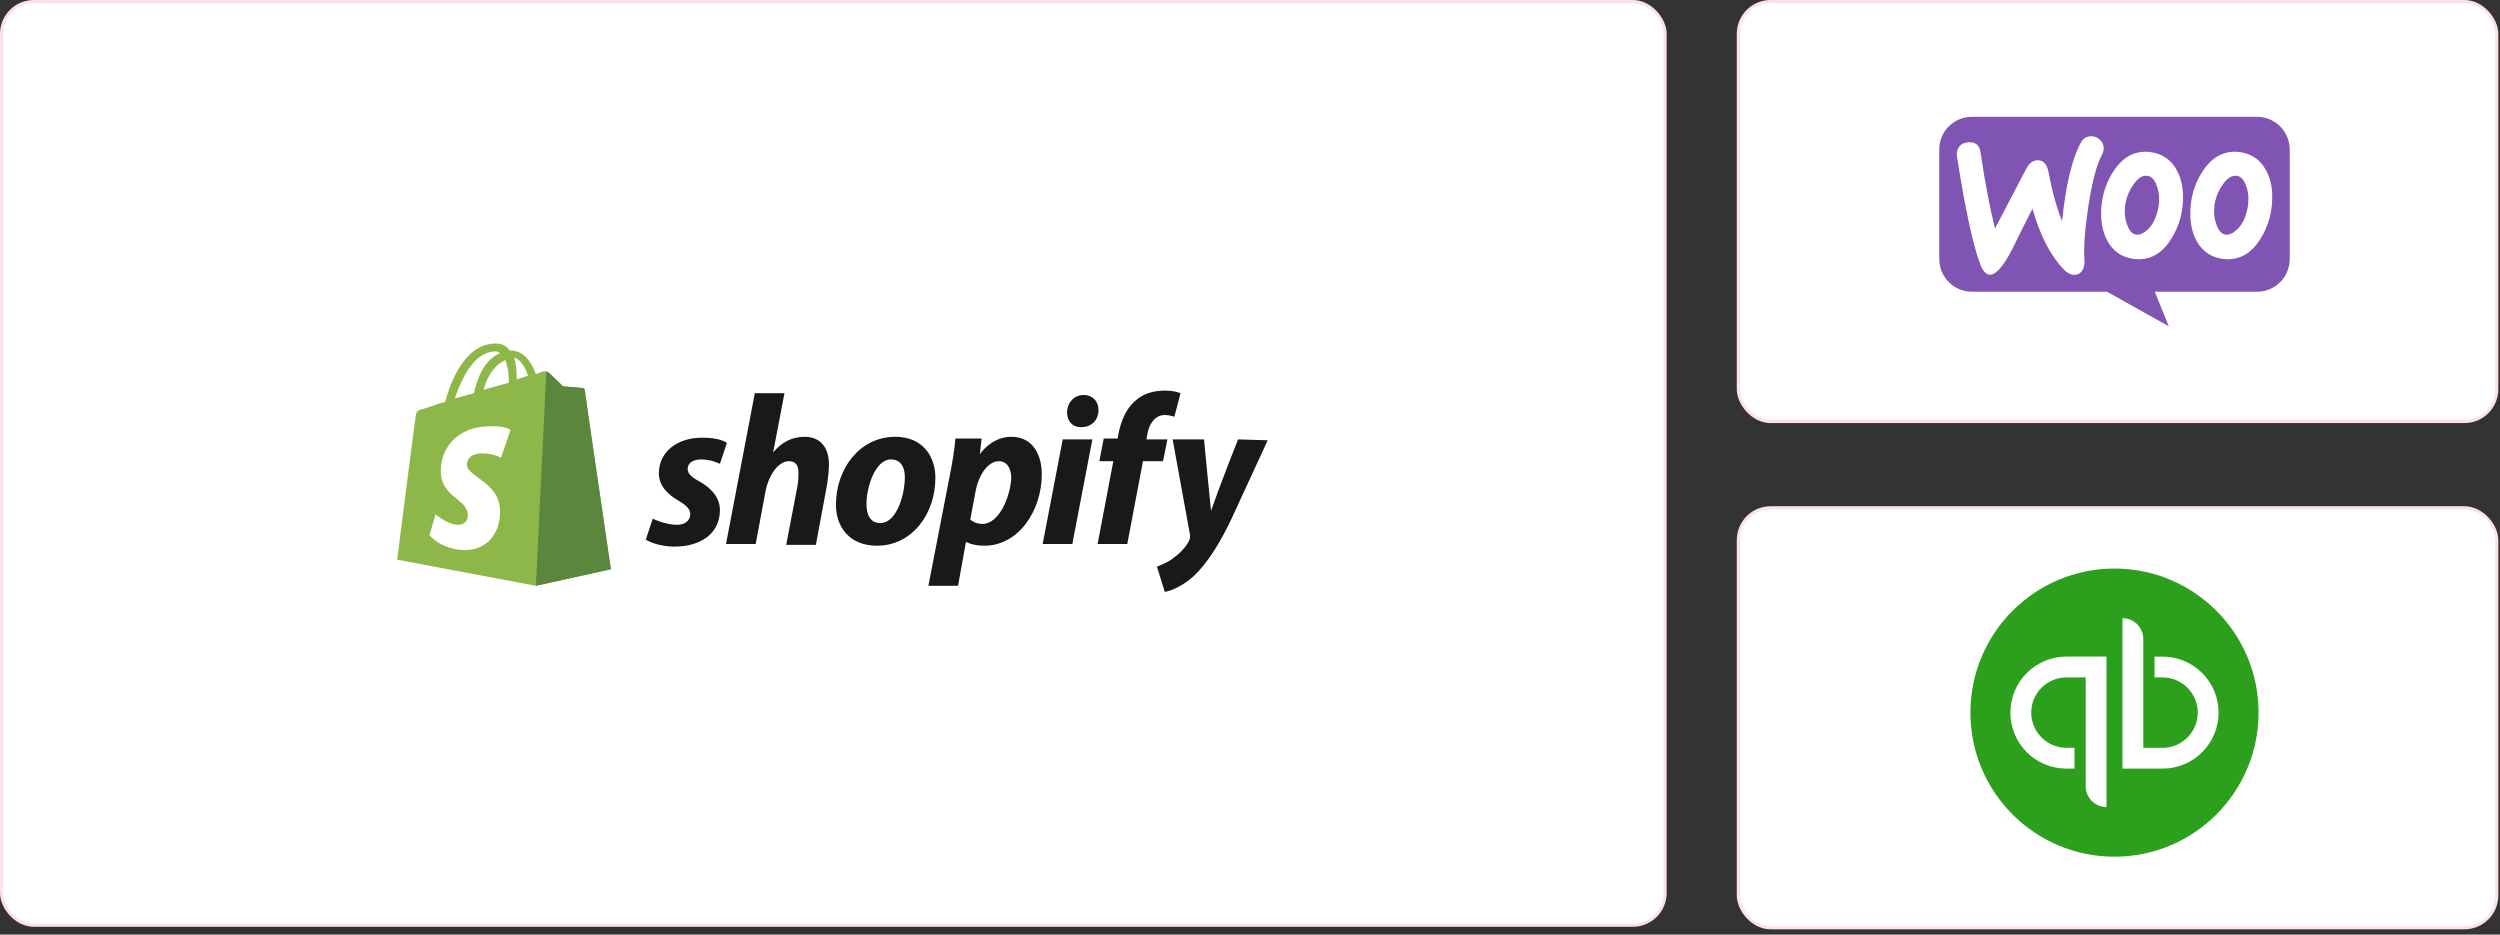 <svg width="321" height="120" viewBox="0 0 321 120" fill="none" xmlns="http://www.w3.org/2000/svg">
<rect x="0" y="0" width="321" height="120" fill="#333333" stroke="none"/>
<rect x="0.2" y="0.2" width="213.6" height="118.6" rx="4.146" fill="white"/>
<rect x="0.2" y="0.2" width="213.6" height="118.6" rx="4.146" stroke="#FEE2E2" stroke-width="0.4"/>
<g clip-path="url(#clip0_941_2930)">
<path d="M63.654 45.119C63.878 45.119 63.99 45.231 64.214 45.343C62.87 45.902 61.526 47.356 60.854 50.489L58.39 51.161C59.174 48.923 60.742 45.119 63.654 45.119ZM64.886 46.238C65.11 46.909 65.334 47.692 65.334 48.923C65.334 49.035 65.334 49.035 65.334 49.147L62.086 50.042C62.758 47.692 63.878 46.685 64.886 46.238ZM67.798 48.252L66.342 48.699C66.342 48.587 66.342 48.475 66.342 48.363C66.342 47.356 66.23 46.573 66.006 45.902C66.79 46.126 67.462 47.133 67.798 48.252ZM75.078 50.042C75.078 49.93 74.966 49.818 74.854 49.818C74.63 49.818 72.278 49.594 72.278 49.594C72.278 49.594 70.598 47.916 70.374 47.804C70.15 47.58 69.814 47.692 69.702 47.692C69.702 47.692 69.366 47.804 68.806 48.028C68.246 46.461 67.238 45.007 65.558 45.007H65.446C64.998 44.336 64.326 44.112 63.766 44.112C59.734 44 57.83 49.035 57.158 51.608C56.262 51.832 55.366 52.168 54.358 52.503C53.462 52.727 53.462 52.839 53.35 53.622C53.238 54.182 50.998 71.86 50.998 71.86L68.806 75.217L78.438 73.091C78.438 73.091 75.078 50.266 75.078 50.042Z" fill="#8DB849"/>
<path d="M74.743 49.818C74.631 49.818 72.279 49.594 72.279 49.594C72.279 49.594 70.599 47.916 70.375 47.804C70.263 47.692 70.263 47.692 70.151 47.692L68.807 75.217L78.439 73.091C78.439 73.091 75.079 50.266 75.079 50.042C75.079 49.93 74.855 49.818 74.743 49.818Z" fill="#5A863E"/>
<path d="M65.557 55.188L64.325 58.769C64.325 58.769 63.317 58.209 61.973 58.209C60.069 58.209 59.957 59.328 59.957 59.664C59.957 61.23 64.213 61.902 64.213 65.706C64.213 68.727 62.309 70.629 59.733 70.629C56.709 70.629 55.141 68.727 55.141 68.727L55.925 66.042C55.925 66.042 57.493 67.384 58.837 67.384C59.733 67.384 60.069 66.713 60.069 66.153C60.069 64.028 56.597 63.916 56.597 60.447C56.597 57.538 58.725 54.741 62.869 54.741C64.773 54.629 65.557 55.188 65.557 55.188Z" fill="#FFFFFE"/>
<path d="M89.75 61.79C88.742 61.231 88.294 60.783 88.294 60.224C88.294 59.441 88.966 58.993 90.086 58.993C91.318 58.993 92.438 59.552 92.438 59.552L93.334 56.867C93.334 56.867 92.55 56.196 90.198 56.196C86.838 56.196 84.598 58.098 84.598 60.783C84.598 62.35 85.718 63.468 87.062 64.252C88.182 64.923 88.63 65.371 88.63 66.042C88.63 66.713 88.07 67.385 86.95 67.385C85.382 67.385 83.814 66.601 83.814 66.601L82.918 69.287C82.918 69.287 84.262 70.182 86.614 70.182C89.974 70.182 92.438 68.504 92.438 65.483C92.438 63.804 91.206 62.573 89.75 61.79ZM103.302 56.084C101.622 56.084 100.278 56.867 99.27 58.098L100.726 50.489H96.918L93.222 69.846H97.03L98.262 63.245C98.71 60.783 100.054 59.217 101.286 59.217C102.182 59.217 102.518 59.776 102.518 60.671C102.518 61.231 102.518 61.79 102.406 62.35L100.95 69.958H104.758L106.214 62.126C106.326 61.343 106.438 60.336 106.438 59.664C106.438 57.426 105.318 56.084 103.302 56.084ZM113.046 67.161C111.702 67.161 111.254 66.042 111.254 64.699C111.254 62.573 112.374 58.993 114.39 58.993C115.734 58.993 116.182 60.112 116.182 61.231C116.182 63.692 115.062 67.161 113.046 67.161ZM114.95 56.084C110.358 56.084 107.334 60.224 107.334 64.811C107.334 67.72 109.126 70.07 112.598 70.07C117.078 70.07 120.102 66.042 120.102 61.343C120.102 58.657 118.534 56.084 114.95 56.084ZM126.15 67.273C125.142 67.273 124.582 66.713 124.582 66.713L125.254 63.133C125.702 60.783 126.934 59.217 128.278 59.217C129.398 59.217 129.846 60.336 129.846 61.343C129.734 63.804 128.278 67.273 126.15 67.273ZM129.846 56.084C127.27 56.084 125.814 58.322 125.814 58.322L126.038 56.308H122.678C122.566 57.65 122.23 59.776 121.894 61.343L119.206 75.217H123.014L124.022 69.622H124.134C124.134 69.622 124.918 70.07 126.374 70.07C130.854 70.07 133.766 65.483 133.766 60.895C133.766 58.434 132.646 56.084 129.846 56.084ZM139.142 50.713C137.91 50.713 137.014 51.72 137.014 52.951C137.014 54.07 137.686 54.853 138.806 54.853C140.038 54.853 141.046 54.07 141.046 52.615C141.046 51.496 140.262 50.713 139.142 50.713ZM133.878 69.846H137.686L140.262 56.419H136.454L133.878 69.846ZM149.894 56.419H147.206L147.318 55.748C147.542 54.406 148.326 53.287 149.558 53.287C150.23 53.287 150.79 53.511 150.79 53.511L151.574 50.489C151.574 50.489 150.902 50.154 149.558 50.154C148.214 50.154 146.87 50.489 145.862 51.385C144.518 52.504 143.958 54.07 143.622 55.636L143.51 56.308H141.718L141.158 59.217H142.95L140.934 69.846H144.742L146.758 59.217H149.334L149.894 56.419ZM158.966 56.419C158.966 56.419 156.614 62.35 155.494 65.594C155.382 64.587 154.598 56.419 154.598 56.419H150.566L152.806 68.727C152.806 68.951 152.806 69.175 152.694 69.399C152.246 70.294 151.462 71.077 150.678 71.636C150.006 72.196 149.11 72.531 148.55 72.755L149.558 76C150.342 75.888 151.91 75.217 153.254 73.986C154.934 72.419 156.614 69.846 158.182 66.49L162.774 56.531L158.966 56.419Z" fill="#1A1919"/>
</g>
<rect x="223.2" y="0.2" width="97.384" height="53.924" rx="4.146" fill="white"/>
<rect x="223.2" y="0.2" width="97.384" height="53.924" rx="4.146" stroke="#FEE2E2" stroke-width="0.4"/>
<g clip-path="url(#clip1_941_2930)">
<path d="M253.176 15H289.805C292.123 15 294 16.884 294 19.211V33.248C294 35.575 292.124 37.459 289.805 37.459H276.67L278.473 41.892L270.544 37.459H253.195C250.877 37.459 249 35.575 249 33.248V19.211C248.982 16.902 250.858 15 253.176 15Z" fill="#7F54B3"/>
<path d="M251.563 18.838C251.819 18.489 252.203 18.306 252.715 18.269C253.648 18.196 254.179 18.636 254.307 19.591C254.874 23.43 255.496 26.68 256.154 29.343L260.16 21.685C260.526 20.987 260.984 20.62 261.532 20.583C262.337 20.528 262.831 21.042 263.032 22.126C263.49 24.568 264.075 26.643 264.77 28.406C265.246 23.742 266.051 20.381 267.185 18.306C267.459 17.792 267.862 17.535 268.392 17.498C268.813 17.461 269.197 17.59 269.545 17.865C269.892 18.141 270.075 18.489 270.112 18.912C270.13 19.242 270.075 19.518 269.929 19.793C269.215 21.116 268.63 23.338 268.154 26.423C267.697 29.416 267.532 31.749 267.642 33.42C267.679 33.879 267.606 34.283 267.423 34.632C267.203 35.036 266.874 35.256 266.453 35.293C265.978 35.33 265.484 35.109 265.008 34.613C263.307 32.869 261.953 30.261 260.965 26.79C259.776 29.141 258.898 30.904 258.331 32.079C257.252 34.154 256.337 35.219 255.569 35.275C255.075 35.311 254.654 34.889 254.289 34.007C253.356 31.602 252.35 26.955 251.27 20.069C251.197 19.591 251.307 19.169 251.563 18.838L251.563 18.838ZM290.874 21.722C290.216 20.565 289.246 19.867 287.948 19.591C287.6 19.518 287.271 19.481 286.96 19.481C285.204 19.481 283.777 20.399 282.661 22.236C281.71 23.797 281.234 25.523 281.234 27.415C281.234 28.828 281.527 30.041 282.112 31.051C282.771 32.208 283.74 32.906 285.039 33.181C285.387 33.255 285.716 33.291 286.027 33.291C287.801 33.291 289.228 32.373 290.326 30.537C291.277 28.957 291.753 27.231 291.753 25.339C291.771 23.907 291.46 22.713 290.874 21.722ZM288.57 26.808C288.314 28.021 287.856 28.92 287.179 29.526C286.649 30.004 286.155 30.206 285.698 30.114C285.259 30.022 284.893 29.637 284.618 28.921C284.399 28.351 284.289 27.782 284.289 27.249C284.289 26.79 284.326 26.331 284.417 25.909C284.582 25.156 284.893 24.421 285.387 23.723C285.99 22.823 286.631 22.456 287.289 22.585C287.728 22.677 288.094 23.062 288.368 23.779C288.588 24.348 288.698 24.917 288.698 25.45C288.698 25.927 288.661 26.386 288.57 26.808ZM279.423 21.722C278.765 20.565 277.777 19.867 276.496 19.591C276.149 19.518 275.82 19.481 275.509 19.481C273.753 19.481 272.326 20.399 271.21 22.236C270.259 23.797 269.783 25.523 269.783 27.415C269.783 28.828 270.076 30.041 270.661 31.051C271.32 32.208 272.289 32.906 273.588 33.181C273.935 33.255 274.265 33.291 274.576 33.291C276.35 33.291 277.777 32.373 278.874 30.537C279.826 28.957 280.301 27.231 280.301 25.339C280.301 23.907 280.009 22.713 279.423 21.722ZM277.1 26.808C276.844 28.021 276.387 28.92 275.71 29.526C275.179 30.004 274.685 30.206 274.228 30.114C273.789 30.022 273.423 29.637 273.149 28.921C272.929 28.351 272.82 27.782 272.82 27.249C272.82 26.79 272.856 26.331 272.948 25.909C273.112 25.156 273.423 24.421 273.917 23.723C274.521 22.823 275.161 22.456 275.82 22.585C276.259 22.677 276.625 23.062 276.899 23.779C277.118 24.348 277.228 24.917 277.228 25.45C277.246 25.927 277.192 26.386 277.1 26.808Z" fill="white"/>
</g>
<rect x="223.2" y="65.2" width="97.384" height="53.924" rx="4.146" fill="white"/>
<rect x="223.2" y="65.2" width="97.384" height="53.924" rx="4.146" stroke="#FEE2E2" stroke-width="0.4"/>
<path d="M271.5 110C281.715 110 290 101.715 290 91.5C290 81.285 281.715 73 271.5 73C261.285 73 253 81.285 253 91.5C253 101.715 261.279 110 271.5 110Z" fill="#2CA01C"/>
<path d="M265.332 84.303C261.357 84.303 258.135 87.526 258.135 91.5C258.135 95.474 261.351 98.691 265.332 98.691H266.36V96.021H265.332C262.836 96.021 260.81 93.995 260.81 91.5C260.81 89.005 262.836 86.979 265.332 86.979H267.803V100.957C267.803 102.43 268.999 103.627 270.472 103.627V84.303H265.332ZM277.669 98.691C281.643 98.691 284.866 95.468 284.866 91.5C284.866 87.532 281.649 84.309 277.669 84.309H276.641V86.979H277.669C280.164 86.979 282.19 89.005 282.19 91.5C282.19 93.995 280.164 96.021 277.669 96.021H275.198V82.043C275.198 80.57 274.001 79.373 272.528 79.373V98.691H277.669Z" fill="white"/>
<defs>
<clipPath id="clip0_941_2930">
<rect width="112" height="32" fill="white" transform="translate(51 44)"/>
</clipPath>
<clipPath id="clip1_941_2930">
<rect width="45" height="27" fill="white" transform="translate(249 15)"/>
</clipPath>
</defs>
</svg>
